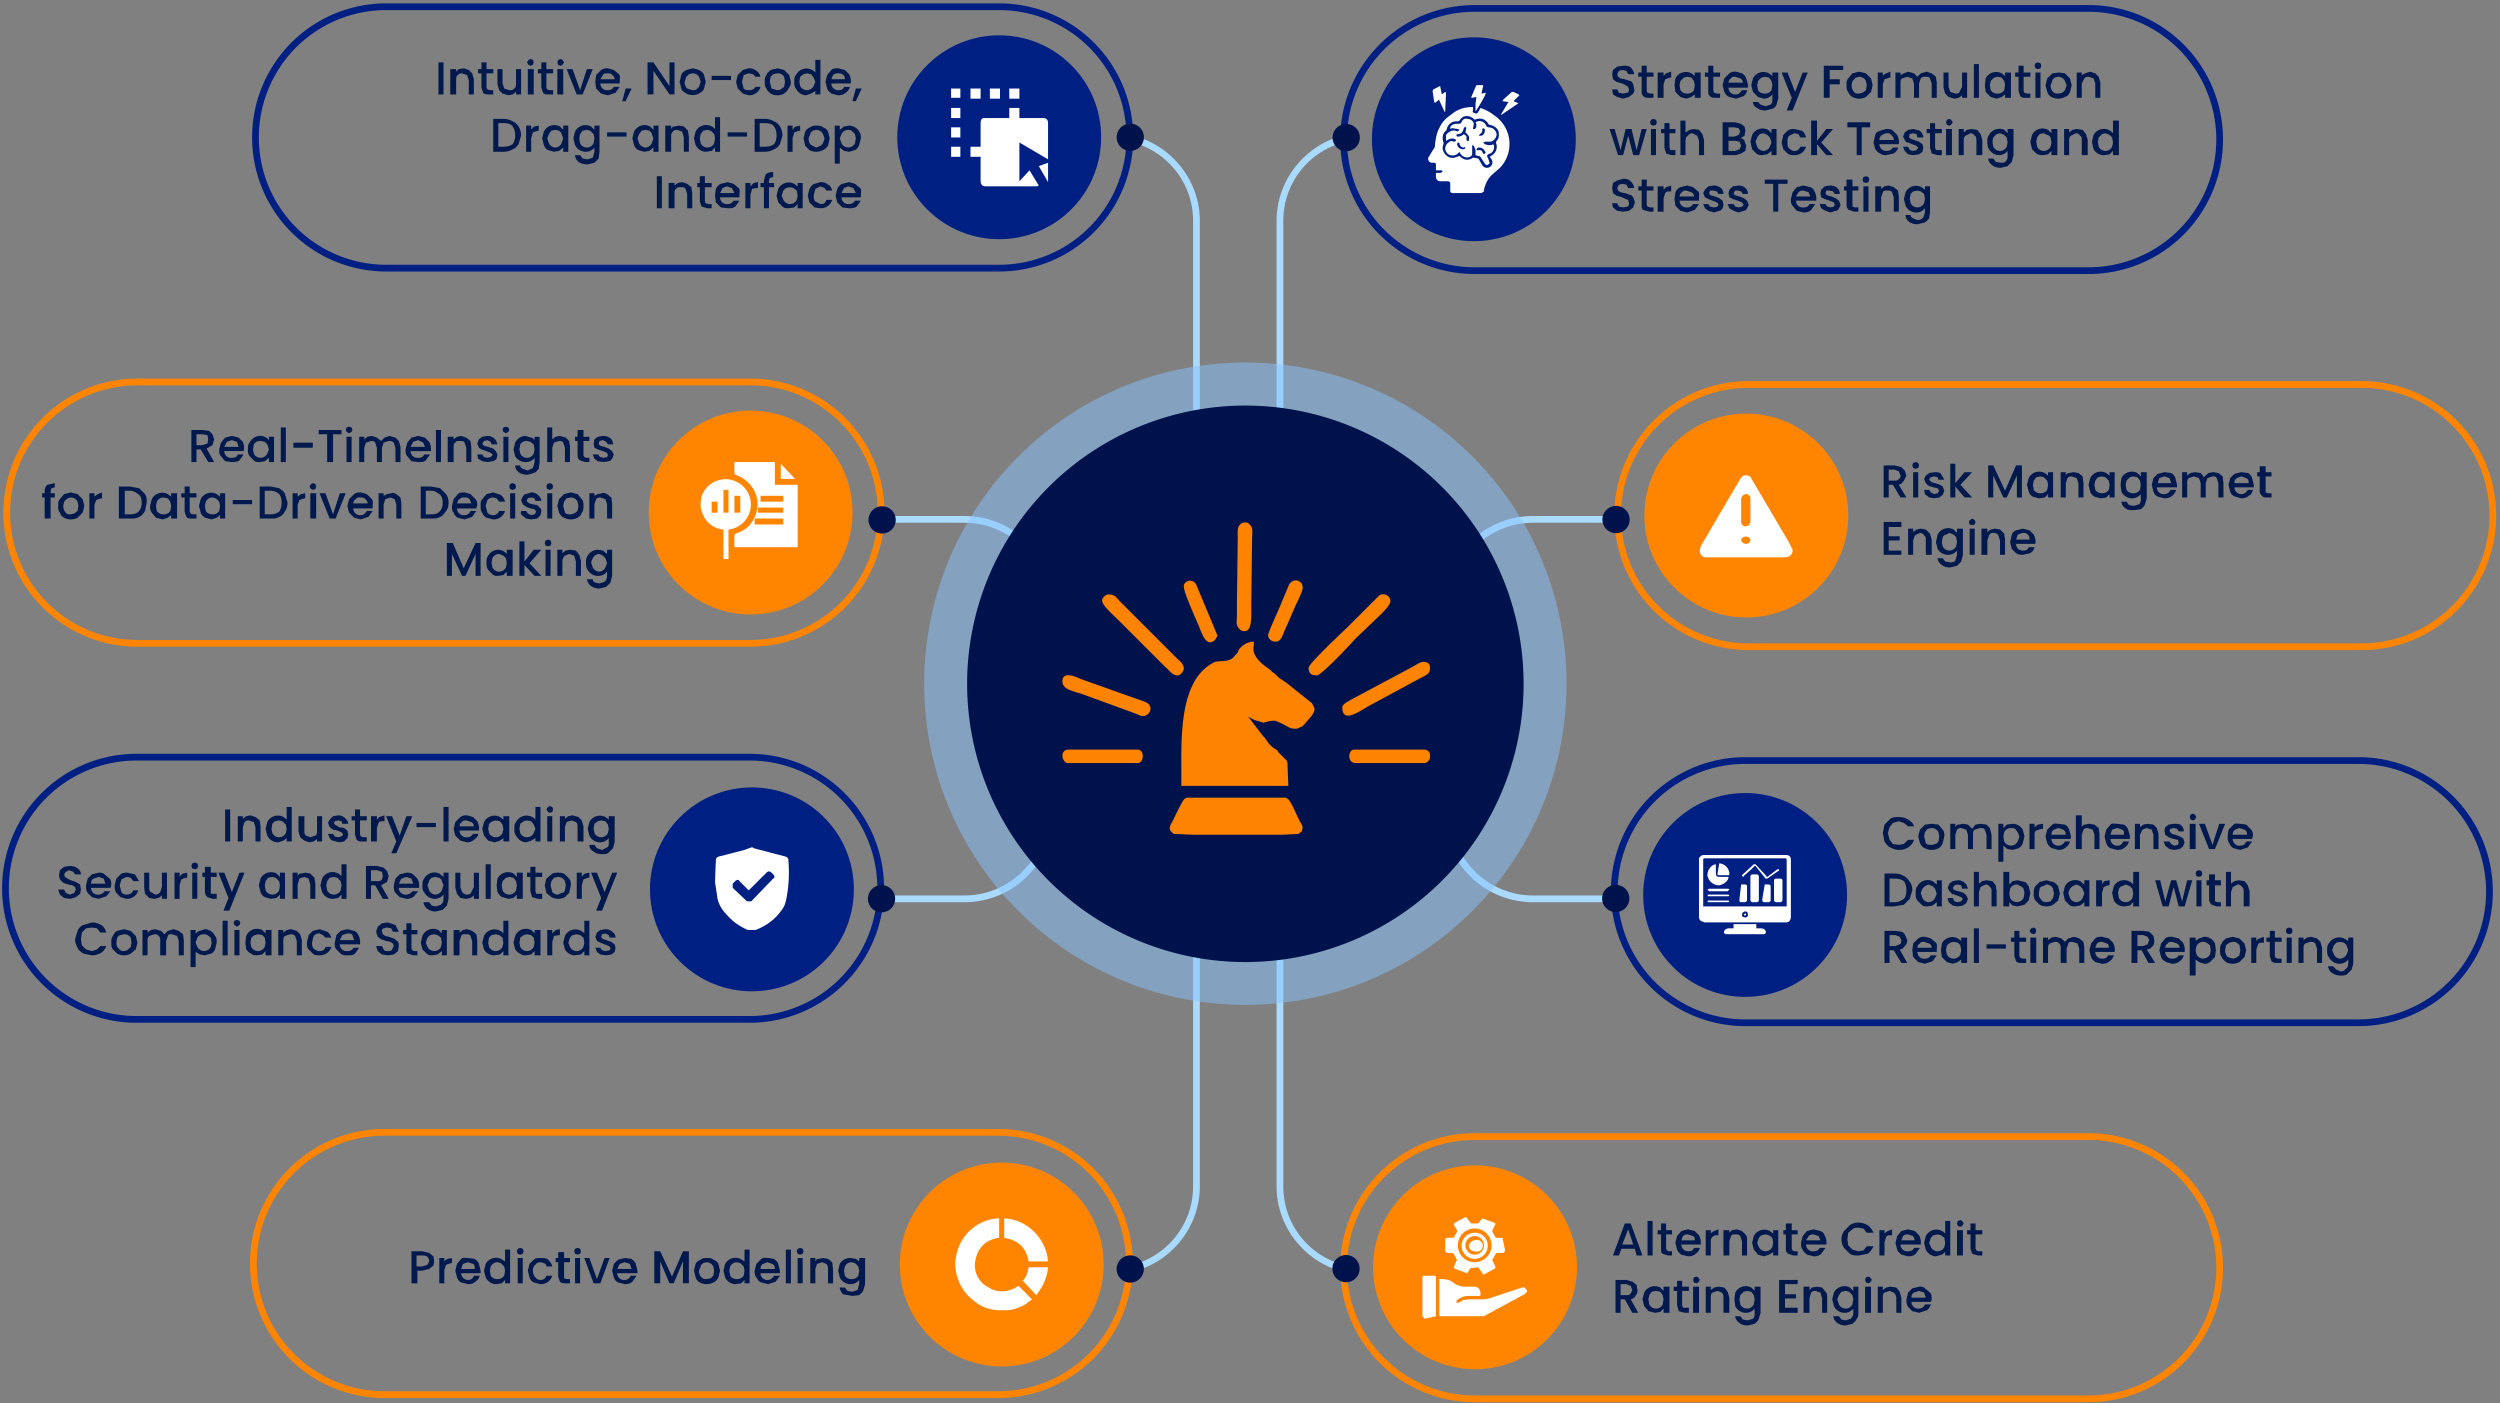 <svg xmlns="http://www.w3.org/2000/svg" xml:space="preserve" style="enable-background:new 0 0 2965.02 1664.17" viewBox="0 0 2965 1664.2"><rect x="0" y="0" width="2965" height="1664.2" fill="#808080" stroke="none"/><style>.st0{fill:#001f83}.st1{fill:none;stroke:#001f83;stroke-width:8;stroke-linecap:round;stroke-linejoin:round}.st2{fill:#01194c}.st3{fill:#fff}.st4{fill:#ff8500}.st5{fill:none;stroke:#ff8500;stroke-width:8;stroke-linecap:round;stroke-linejoin:round}.st6{fill:#a9daff}.st7{fill:#00124c}</style><switch><g><g id="Center_emblem"><circle cx="892" cy="1054.7" r="120.9" class="st0" transform="rotate(-45 892 1055)"/><path d="M889 898H162a155 155 0 0 0 0 311h727a155 155 0 0 0 0-311z" class="st1"/><path d="M273 960v38h-6v-38h6zm30 9 5 4 1 7v18h-6v-17l-2-6-6-2c-3 0-4 1-5 2l-2 6v17h-6v-30h6v3l4-3 5-1 6 2zm14 6a14 14 0 0 1 23-3v-15h6v41h-6v-4l-4 3-6 2a14 14 0 0 1-13-8l-2-8 2-8zm22 3-4-4-4-1-5 1-3 3-1 6 1 5a9 9 0 0 0 8 5 9 9 0 0 0 8-5l1-5-1-5zm43-10v30h-6v-3l-4 3-5 1-6-2-5-4-2-7v-18h7v17c0 2 0 5 2 6l5 2 6-2c2-1 2-4 2-6v-17h6zm13 29c-2 0-3-2-4-3l-2-5h6l2 3 4 1 4-1 2-2-2-3-5-2-5-1-4-3-2-5 2-4 4-4 6-1c3 0 6 1 8 3s4 4 4 7h-7l-1-3-4-1-4 1-1 2 1 2 2 1 3 2 6 1 4 3 1 5-1 4-4 4-6 1-7-2zm32-24v17l1 2 3 1h4v5h-5c-3 0-5 0-7-2l-2-6v-17h-4v-5h4v-8h6v8h8v5h-8zm23-4 6-2v7h-2c-2 0-4 0-5 2l-2 6v16h-7v-30h7v4l3-3zm39-1-19 44h-6l6-14-12-30h7l9 23 8-23h7zm28 8v5h-23v-5h23zm15-19v41h-6v-41h6zm36 28h-23a8 8 0 0 0 9 8c3 0 5-1 7-4h6c0 3-2 5-5 7-2 2-5 3-8 3l-8-2-6-6-2-8 2-8 6-6c3-2 5-2 8-2l7 2 5 5a18 18 0 0 1 2 11zm-6-5c0-2-1-4-3-5l-6-2c-2 0-4 0-5 2-2 1-3 3-3 5h17zm12-5a14 14 0 0 1 19-6l4 3v-4h7v30h-7v-4l-4 3-6 2-8-2-5-6-2-8 2-8zm22 3-3-4-5-1-4 1-4 3-1 6 1 5a9 9 0 0 0 8 5 9 9 0 0 0 8-5l1-5-1-5zm16-3a14 14 0 0 1 23-3v-15h6v41h-6v-4l-5 3-6 2a14 14 0 0 1-12-8c-2-2-2-5-2-8s0-6 2-8zm21 3-3-4-5-1-4 1-4 3-1 6 1 5a9 9 0 0 0 8 5 9 9 0 0 0 8-5l2-5-2-5zm17-15-2-3 2-3 2-1 3 1 1 3-1 3-3 1-2-1zm5 5v30h-6v-30h6zm31 1 4 4 2 7v18h-7v-17c0-2 0-5-2-6l-5-2-6 2-2 6v17h-6v-30h6v3l4-3 5-1 7 2zm32 0 4 3v-4h7v31l-2 7-5 5c-2 2-5 2-8 2-4 0-8-1-10-3-3-2-5-4-5-8h6l3 4 6 2 6-3c2-1 2-3 2-6v-5a13 13 0 0 1-10 5 14 14 0 0 1-13-8l-2-8 2-8a14 14 0 0 1 19-6zm3 9-3-4-5-1-4 1-4 3-1 6 1 5a9 9 0 0 0 8 5 9 9 0 0 0 8-5l1-5-1-5zm-645 87-5-4-2-6h7l2 4 5 2 5-2 2-4-1-3-3-2-5-1-6-2-4-4-1-5 1-6 5-4 7-1c3 0 7 1 9 3 2 1 4 4 4 7h-7l-2-3-5-2-4 2-2 3 1 3 3 2 4 2 6 2 5 3 1 6-1 5-5 4-7 2-7-1zm55-12h-23a8 8 0 0 0 9 8c3 0 6-2 7-4h7l-5 6-9 3-8-2-5-5c-2-3-2-6-2-9l2-8 5-5 8-2c3 0 5 0 7 2l6 5c2 2 2 5 2 8l-1 3zm-6-5-2-6-6-2-6 2c-2 1-3 3-3 6h17zm13-6 5-5c2-2 5-2 8-2l9 2 5 8h-7l-3-4-5-1-6 3-2 7 2 8c1 2 4 3 6 3 4 0 7-2 8-5h6a14 14 0 0 1-14 10l-7-2-5-5c-2-3-2-6-2-9l2-8zm60-7v31h-6v-4l-4 3-5 1-6-1-5-5-1-7v-18h6v17c0 3 0 5 2 6l5 3c2 0 5-1 6-3l2-6v-17h6zm19 1 5-1v6h-2l-5 2-2 7v16h-6v-31h6v5a10 10 0 0 1 4-4zm11-6-1-3 1-3 3-1 3 1 1 3-1 3-3 1-3-1zm6 5v31h-6v-31h6zm16 5v20h7v6h-5l-6-2c-2-2-3-4-3-7v-17h-3v-5h3v-7h7v7h7v5h-7zm40-5-18 45h-7l6-15-12-30h7l9 23 9-23h6zm19 7a14 14 0 0 1 19-6l4 4v-5h6v31h-6v-5l-4 4-7 1-7-2c-2-1-4-3-5-6l-2-8 2-8zm22 3-4-4-4-1-5 1-3 4-1 5 1 6a9 9 0 0 0 8 5 9 9 0 0 0 8-5l1-6-1-5zm37-9 5 5 1 7v18h-6v-17l-2-7-5-2-6 2-2 7v17h-6v-31h6v4c1-2 2-3 4-3l5-1 6 1zm14 6a14 14 0 0 1 23-3v-14h6v41h-6v-5l-4 4-6 1a14 14 0 0 1-13-8l-2-8 2-8zm22 3-4-4-4-1-5 1-3 4-1 5 1 6a9 9 0 0 0 8 5 9 9 0 0 0 8-5l1-6-1-5zm50 21-9-16h-5v16h-6v-39h13l8 2 4 4 2 6-2 7-7 4 9 16h-7zm-14-21h7c3 0 4 0 6-2l1-4-1-5-6-2h-7v13zm57 8h-24a8 8 0 0 0 9 8c3 0 6-2 7-4h7l-5 6c-2 2-5 3-9 3l-8-2-5-5c-2-3-2-6-2-9l2-8 5-5 8-2c3 0 5 0 8 2l5 5a18 18 0 0 1 2 11zm-7-5-2-6-6-2-6 2-3 6h17zm31-12 5 4v-5h6v31l-2 8-5 5-8 2c-4 0-7-1-10-3s-4-5-5-8h7l3 4 5 1 6-2c2-2 3-4 3-7v-5a13 13 0 0 1-11 5 14 14 0 0 1-12-8c-2-2-2-5-2-8s0-5 2-8a14 14 0 0 1 18-6zm3 9c0-2-2-3-3-4l-5-1-4 1c-1 1-3 2-3 4l-2 5 2 6a9 9 0 0 0 7 5 9 9 0 0 0 8-5l2-6-2-5zm44-10v31h-6v-4l-4 3-5 1-7-1-4-5-2-7v-18h6v17l2 6c1 1 3 3 6 3s4-1 5-3l3-6v-17h6zm14-10v41h-6v-41h6zm8 17a14 14 0 0 1 19-6l4 4v-5h7v31h-7v-5l-4 4-6 1-7-2c-3-1-4-3-6-6l-1-8 1-8zm22 3-3-4-5-1-4 1-4 4-1 5 1 6a9 9 0 0 0 8 5 9 9 0 0 0 8-5l1-6-1-5zm23-5v17l1 3h7v6h-5l-7-2-2-7v-17h-4v-5h4v-7h6v7h8v5h-8zm19 24-6-5-2-9 2-8 6-5c2-2 5-2 8-2s5 0 8 2l5 5c2 3 2 5 2 8l-2 9-5 5a17 17 0 0 1-16 0zm12-5c2 0 3-1 4-3l1-6-1-5a9 9 0 0 0-8-5l-5 1-3 4-1 5 2 8c2 2 4 3 7 3l4-2zm28-23 5-1v6h-2l-5 2-2 7v16h-6v-31h6v5a10 10 0 0 1 4-4zm38-1-18 45h-7l6-15-12-30h7l9 23 9-23h6zm-640 69c1-3 4-6 7-7l10-3c4 0 7 1 11 3 3 2 5 5 6 9h-7l-4-5-6-1-7 1-5 5-1 8 1 7 5 5 7 2 6-2 4-4h7c-1 3-3 6-6 8-4 2-7 3-11 3l-10-2c-3-2-6-4-7-7-2-3-3-7-3-10l3-10zm47 27-5-5c-2-2-2-5-2-8s0-6 2-8c1-3 3-5 5-6l8-2 8 2 6 6 2 8-2 8-6 5a17 17 0 0 1-16 0zm12-4 4-4 1-5-1-6a9 9 0 0 0-8-4l-4 1c-2 0-3 2-4 3l-1 6c0 3 1 6 3 7 1 2 3 3 6 3l4-1zm61-23 5 4 1 7v18h-6v-17l-2-6-6-2c-3 0-4 0-5 2l-2 6v17h-7v-17c0-3 0-5-2-6-1-2-3-2-5-2l-6 2c-2 2-2 3-2 6v17h-6v-30h6v3l4-3 5-1 7 2 4 4 4-4 7-2 6 2zm25 0 6-2a14 14 0 0 1 12 8c2 2 2 5 2 8l-2 8c-1 2-2 4-5 5l-7 2-6-1-5-3v18h-6v-44h6v4c2-1 3-3 5-3zm13 8-4-3a9 9 0 0 0-4-1 9 9 0 0 0-8 4l-2 6 2 5a9 9 0 0 0 16 0l1-5-1-6zm20-20v41h-6v-41h6zm8 5-1-2 1-3 3-1 3 1 1 3-1 2-3 2-3-2zm6 6v30h-6v-30h6zm8 7a14 14 0 0 1 19-7l4 4v-4h7v30h-7v-5l-4 4-6 1c-3 0-5 0-7-2-3-1-4-3-6-5l-1-8 1-8zm22 2-3-3-5-1-4 1-4 3-1 6 1 5a9 9 0 0 0 8 5 9 9 0 0 0 8-5l1-5-1-6zm38-8 4 4 2 7v18h-6v-17l-2-6c-2-2-4-2-6-2l-6 2c-2 2-2 3-2 6v17h-6v-30h6v3l4-3 5-1 7 2zm14 5 5-5 8-2 9 3c2 1 4 4 5 7h-7l-3-3-4-2c-3 0-5 1-7 3l-2 8c0 4 1 6 2 7s4 3 7 3 6-1 7-5h7a14 14 0 0 1-14 10c-3 0-6 0-8-2l-5-5c-2-2-2-5-2-8l2-9zm61 11h-24a8 8 0 0 0 9 8c3 0 6-1 7-4h7l-5 7c-2 2-5 2-9 2-3 0-6 0-8-2l-5-5c-2-2-2-5-2-8l2-9 5-5 8-2 8 2c3 1 4 3 5 5a18 18 0 0 1 2 11zm-7-5-2-6c-1-2-4-2-6-2l-6 2-3 6h17zm33 17-5-4-2-6h7l2 4c1 2 3 2 5 2s4 0 5-2l2-4-1-3-3-2-5-1-6-2-4-3-2-6 2-6 5-4 7-1 9 3 4 8h-7l-2-4-5-1-4 1c-2 1-2 2-2 4l1 3 3 2 4 1 6 2 4 3c2 2 2 4 2 6l-1 6-5 4-7 1-7-1zm35-24v17l1 2 2 1h4v5h-5l-6-2c-2-1-2-3-2-6v-17h-4v-5h4v-8h6v8h7v5h-7zm13 2a14 14 0 0 1 19-7l4 4v-4h6v30h-6v-5l-5 4-6 1c-2 0-5 0-7-2l-5-5-2-8 2-8zm22 2-4-3-4-1-5 1-3 3-2 6 2 5a9 9 0 0 0 8 5 9 9 0 0 0 8-5l1-5-1-6zm37-8 5 4 1 7v18h-6v-17l-2-6c-1-2-3-2-6-2s-4 0-5 2l-2 6v17h-7v-30h7v3l4-3 5-1 6 2zm14 6a14 14 0 0 1 23-3v-15h6v41h-6v-5l-4 4-7 1a14 14 0 0 1-12-7l-2-8 2-8zm22 2-4-3-4-1-5 1-3 3-1 6 1 5a9 9 0 0 0 8 5 9 9 0 0 0 8-5l1-5-1-6zm15-2a14 14 0 0 1 19-7l4 4v-4h7v30h-7v-5l-4 4-6 1c-3 0-5 0-7-2-3-1-4-3-6-5l-2-8 2-8zm22 2-3-3-5-1-4 1-4 3-1 6 1 5a9 9 0 0 0 8 5 9 9 0 0 0 8-5l1-5-1-6zm26-9 5-1v7h-1l-6 1-2 7v16h-6v-30h6v4l4-4zm11 7a14 14 0 0 1 23-3v-15h6v41h-6v-5l-4 4-7 1a14 14 0 0 1-12-7l-2-8 2-8zm22 2-4-3-4-1-5 1-3 3-2 6 2 5a9 9 0 0 0 8 5 9 9 0 0 0 8-5l1-5-1-6zm20 20-4-3-2-5h6l2 3 4 1 5-1 1-2c0-2-1-2-2-3l-5-2-5-2-4-2-2-5 2-5 4-3 6-1c3 0 6 1 8 3 2 1 4 4 4 7h-7l-1-3-4-2-4 1-1 3 1 2 2 1 3 1 6 2 4 3 1 4-1 5-4 3-6 1-7-1z" class="st2"/><path d="M891 1005h2l1 1 38 10c2 1 3 2 3 4a166 166 0 0 1-2 44c-1 5-2 10-5 14-8 12-19 20-32 25h-9c-9-4-17-9-24-17-6-6-10-12-12-20l-3-20 1-26c0-2 1-3 3-4l31-8 8-3zm-3 51-1-1-10-10c-1-2-3-2-5 0l-3 3v5l17 16h5l26-27c2-1 2-3 0-5l-2-2c-2-2-4-2-6 0l-20 20-1 1z" class="st3"/><circle cx="2069.5" cy="1061.1" r="120.9" class="st0" transform="rotate(-45 2070 1061)"/><path d="M2797 902h-727a155 155 0 0 0 0 311h727a155 155 0 0 0 0-311z" class="st1"/><path d="m2235 978 7-7c3-2 7-2 10-2 4 0 8 1 11 3s6 4 7 8h-7l-5-4-6-2-7 2-4 5-2 7 2 8 4 5 7 1 6-1 5-5h7c-1 4-4 7-7 9s-7 3-11 3c-3 0-7-1-10-3-3-1-5-4-7-7l-2-10 2-10zm48 28c-3-1-4-3-6-6l-2-8 2-8 6-6 8-1 8 1 5 6c2 2 2 5 2 8l-2 8c-1 3-3 5-5 6a17 17 0 0 1-16 0zm12-5c2 0 3-2 4-3l1-6-1-5a9 9 0 0 0-8-5l-5 1-3 4-1 5 2 8c2 2 4 2 7 2a9 9 0 0 0 4-1zm61-23 4 4 2 8v17h-6v-17l-2-6c-1-2-4-2-6-2l-6 2c-2 1-2 4-2 6v17h-6v-17l-2-6-6-2c-3 0-4 1-5 2l-2 6v17h-6v-30h6v4c1-2 2-3 4-3l5-1 6 1 5 5 4-5 6-1 7 1zm24 0 7-1a14 14 0 0 1 12 7l2 8-2 8c-1 3-3 5-5 6l-7 2-6-1-5-4v19h-6v-45h6v5l4-4zm13 9-3-4a9 9 0 0 0-5-1 9 9 0 0 0-8 5l-1 5 1 6a9 9 0 0 0 16 0l2-6-2-5zm24-9 6-1v6h-2l-6 2c-2 1-2 3-2 6v16h-6v-30h6v4l4-3zm39 17h-23a8 8 0 0 0 8 8c4 0 6-2 8-5h6c-1 3-2 5-5 7-2 2-5 3-9 3l-7-2c-3-1-4-3-6-6l-2-8 2-8 6-6c3-2 4-1 7-1l8 1c2 1 4 3 5 6l2 7v4zm-6-5c0-3-1-5-3-6l-6-2-5 2c-2 1-3 3-3 6h17zm34-12 5 4 1 7v18h-6v-17l-2-6-6-2c-3 0-4 1-5 2l-2 6v17h-7v-40h7v14c1-2 2-3 4-3l5-1 6 1zm42 17h-23a8 8 0 0 0 8 8c4 0 6-2 7-5h7c-1 3-2 5-5 7-2 2-5 3-9 3l-8-2c-2-1-4-3-5-6l-2-8 2-8 5-6c2-2 5-1 8-1l8 1c2 1 4 3 5 6l2 7v4zm-7-6c0-2 0-4-2-5l-6-2-6 2-2 6h16zm35-11 4 4 2 7v18h-6v-17l-2-6-6-2-5 2-3 6v17h-6v-30h6v4l4-3 5-1 7 1zm19 29-5-4-2-5h7l2 3 4 2 4-1 1-3-1-3-5-1-6-2-4-3-1-5 1-4 4-3 6-1c4 0 7 0 9 2s3 4 3 7h-6l-2-3-4-1-4 1-1 2 1 2 2 2 4 1 5 2 4 2 2 5-2 5-4 3-6 1-6-1zm25-35-1-3 1-3 3-1 2 1 2 3-2 3-2 1-3-1zm6 5v30h-7v-30h7zm20 25 8-25h7l-12 30h-7l-12-30h7l9 25zm47-7h-23a8 8 0 0 0 9 8c3 0 6-2 7-5h7l-5 7-9 3-8-2c-2-1-4-3-5-6-2-2-2-5-2-8l1-8 6-6c2-2 5-1 8-1l7 1 6 6c2 3 2 5 2 7l-1 4zm-6-6c0-2-1-4-3-5l-6-2-5 2c-2 1-3 3-3 6h17zm-407 50c3 1 5 4 7 7 2 2 3 6 3 10l-3 10-7 7-11 2h-12v-39h12c4 0 8 1 11 3zm0 27c2-2 3-6 3-10 0-5-1-8-3-11-3-2-6-3-11-3h-6v28h6c5 0 8-2 11-4zm16-15a14 14 0 0 1 18-6l5 4v-5h6v31h-6v-5l-5 4-6 1c-3 0-5 0-7-2l-5-5c-2-3-2-5-2-9 0-3 0-5 2-8zm21 3-3-3-5-2-4 2-3 3-2 5 2 6a9 9 0 0 0 7 5 9 9 0 0 0 8-5l2-5-2-6zm21 20-5-4-1-5h6l2 4 4 1 4-1 2-3-2-2-5-2-6-2-3-3-2-4 2-5 4-3 6-1c3 0 6 1 8 3 2 1 3 4 4 7h-7l-1-4-4-1-4 1-2 3 1 2 2 1 4 1 6 2 3 3 2 4-2 5-4 3-6 1-6-1zm47-29 4 5 1 7v18h-6v-17c0-3 0-5-2-6-1-2-3-3-5-3l-6 3-2 6v17h-6v-41h6v14l4-3 5-1 7 1zm24 0 6-1 8 2c3 1 3 3 5 5l2 8-2 9-5 5-8 2-6-1-4-4v5h-7v-41h7v15l4-4zm13 9c-1-1-2-3-4-3a9 9 0 0 0-4-2 9 9 0 0 0-8 5l-1 6 1 5a9 9 0 0 0 16 0l1-6-1-5zm19 19-5-5c-2-3-2-5-2-8 0-4 0-6 2-9l5-5 8-2 8 2c3 1 4 3 6 5l2 9-2 8-6 5a17 17 0 0 1-16 0zm13-4 3-4 1-5-1-6a9 9 0 0 0-8-5l-4 2c-2 0-3 1-4 3l-1 6c0 3 1 5 3 7 1 2 3 3 6 3l5-1zm17-18a14 14 0 0 1 18-6l5 4v-5h6v31h-6v-5l-5 4-6 1c-2 0-5 0-7-2l-5-5-2-9 2-8zm21 3-3-3-4-2-5 2-3 3-2 5 2 6a9 9 0 0 0 8 5 9 9 0 0 0 7-5l2-5-2-6zm26-9 6-1v6h-2l-5 2-2 7v16h-7v-31h7v5a10 10 0 0 1 3-4zm11 6a14 14 0 0 1 23-2v-15h7v41h-7v-5l-4 4-6 1a14 14 0 0 1-13-7l-2-9 2-8zm22 3-3-3-5-2-4 2c-2 0-3 2-4 3l-1 5 1 6a9 9 0 0 0 8 5 9 9 0 0 0 8-5l1-5-1-6zm71-10-9 31h-7l-6-23-6 23h-7l-9-31h6l6 25 7-25h6l7 25 6-25h6zm5-5-1-3 1-3 3-1 3 1 1 3-1 3-3 1-3-1zm6 5v31h-6v-31h6zm16 6v19l3 1h4v5h-5l-6-2c-2-2-3-4-3-7v-16h-3v-6h3v-7h7v7h7v6h-7zm35-5 4 5 2 7v18h-7v-17c0-3 0-5-2-6-1-2-3-3-5-3l-6 3-2 6v17h-6v-41h6v14l4-3 5-1 7 1zm-407 97-9-15h-5v15h-6v-38h13l7 1c3 1 4 3 5 5l2 5c0 3-1 5-3 7-1 2-3 4-6 4l9 16h-7zm-14-20h7l5-2c2-1 2-3 2-5l-2-4-5-2h-7v13zm56 7h-23a8 8 0 0 0 9 8c3 0 5-1 7-4h7l-5 7-9 3-8-2-6-6-1-8 1-8 6-6c3-2 5-2 8-2l7 2 6 5c2 2 1 5 1 8v3zm-6-5c0-2-1-4-3-5l-6-2c-2 0-4 0-5 2-2 1-3 3-3 5h17zm12-5a14 14 0 0 1 19-6l4 3v-4h7v30h-7v-4l-4 3-6 2-7-2-6-6-1-8 1-8zm22 2-3-3-5-1-4 1-4 3-1 6 1 5a9 9 0 0 0 8 5 9 9 0 0 0 8-5l1-5-1-6zm22-20v41h-6v-41h6zm32 19v5h-23v-5h23zm16-3v17l1 2 3 1h4v5h-5c-3 0-5 0-7-2l-2-6v-17h-4v-5h4v-8h6v8h8v5h-8zm14-10-2-3 2-3 3-1 2 1 1 3-1 3-2 1-3-1zm6 5v30h-7v-30h7zm51 1 5 4 1 7v18h-6v-17l-2-6-6-2c-3 0-4 0-5 2l-2 6v17h-7v-17c0-3 0-5-2-6-1-2-3-2-5-2l-6 2c-2 2-2 3-2 6v17h-6v-30h6v3l4-3 5-1 7 2 4 4 4-4 7-2 6 2zm42 16h-23a8 8 0 0 0 8 8c4 0 6-1 7-4h7c-1 3-2 5-5 7-2 2-5 3-9 3l-8-2c-2-2-4-3-5-6l-2-8 2-8 5-6c2-2 5-2 8-2l8 2 5 5a18 18 0 0 1 2 11zm-7-5c0-2 0-4-2-5l-6-2c-2 0-4 0-6 2l-2 5h16zm47 18-8-15h-5v15h-7v-38h14l7 1 5 5 1 5c0 3 0 5-2 7-1 2-4 4-7 4l10 16h-8zm-13-20h7l5-2 2-5-2-4-5-2h-7v13zm56 7h-23a8 8 0 0 0 8 8c4 0 6-1 8-4h6c-1 3-2 5-5 7-2 2-5 3-9 3l-7-2c-3-2-5-3-6-6l-2-8 2-8 5-6c2-2 5-2 8-2l8 2 5 5a18 18 0 0 1 2 11zm-6-5c0-2-1-4-3-5l-6-2c-2 0-4 0-5 2-2 1-3 3-3 5h17zm23-11 6-2a14 14 0 0 1 13 8l1 8-1 8-6 6c-3 2-4 2-7 2l-6-2-4-3v19h-7v-45h7v4l4-3zm13 8-4-3a9 9 0 0 0-4-1 9 9 0 0 0-8 5l-1 5 1 5a9 9 0 0 0 16 0l1-5-1-6zm19 20c-2-2-4-3-5-6-2-2-2-5-2-8s0-6 2-8c1-3 3-4 5-6l8-2 8 2 6 6 2 8-2 8-6 6a17 17 0 0 1-16 0zm12-5 4-3 1-6-1-6a9 9 0 0 0-8-4l-4 1-4 3-1 6c0 3 1 6 3 8l6 2 4-1zm28-23 5-2v7h-1c-3 0-5 0-6 2l-2 6v16h-6v-30h6v4c1-1 2-3 4-3zm18 4v17l1 2 3 1h4v5h-5c-3 0-5 0-7-2l-2-6v-17h-4v-5h4v-8h6v8h8v5h-8zm14-10-1-3 1-3 3-1 3 1 1 3-1 3-3 1-3-1zm6 5v30h-6v-30h6zm30 1 4 4 2 7v18h-6v-17l-2-6c-2-2-4-2-6-2l-6 2c-2 2-2 3-2 6v17h-6v-30h6v3l4-3 5-1 7 2zm32 0 5 3v-4h6v31l-2 7-5 5c-2 2-5 2-8 2-4 0-7-1-10-3s-4-4-5-8h6l4 4 5 2c3 0 5-1 6-3 2-1 3-3 3-6v-5a13 13 0 0 1-11 5 14 14 0 0 1-12-8c-2-2-2-5-2-8s0-6 2-8a14 14 0 0 1 18-6zm3 8-3-3-5-1-4 1-3 3-2 6 2 5a9 9 0 0 0 7 5 9 9 0 0 0 8-5l2-5-2-6z" class="st2"/><path d="M2015 1089v-71c1-2 3-4 6-4h97c4 0 6 2 6 6v67c0 4-2 7-6 7h-97l-1-1c-3 0-4-2-5-4zm5-14h99v-55c0-1 0-2-2-2h-95c-2 0-2 1-2 2v55zm50 13c2 0 3-1 3-3 0-3-1-4-3-4a4 4 0 0 0-4 4c0 2 1 3 4 3zm-14 13v-5h27v5h5c3 0 5 1 6 3s0 4-3 4h-43c-3 0-4-2-3-4s3-3 6-3h5z" class="st3"/><path d="M2076 1053v-13c0-2 1-3 3-3h4c2 0 3 1 3 3v27c0 2-1 3-3 3h-4c-2 0-3-1-3-3v-14zm-41-28v10c0 4 1 5 5 5h10c0 5-6 9-11 10-7 0-13-5-14-12 0-6 4-12 10-13zm79 31v11c0 2-1 3-3 3h-4c-2 0-3-1-3-3v-23c0-1 1-2 3-2h4c2 0 3 1 3 2v12zm-14 3v8c0 2-1 3-3 3h-4c-2 0-3-1-3-3a1111 1111 0 0 1 3-18h4c2 0 3 1 3 2v8zm-28 0v8c0 2-1 3-3 3h-4c-2 0-2-1-2-3a2198 2198 0 0 1 2-18h4c2 0 3 0 3 3v7z" class="st3"/><path d="M2044 1038h-5c-2 0-2 0-2-2a1915 1915 0 0 1 2-12c6 0 12 6 12 12 0 2 0 2-2 2h-5zm37-11-4 4-9 8v1l-2-1v-1l1-1 13-12h2l13 14v1h1l12-9h2v2h-1l-13 9h-2l-12-15h-1zm-43 36h-12l-1-1 1-1h24l1 1-1 1h-12zm0-9h12l1 1-1 1-1 1h-22l-1-1-1-1 2-1h11zm0 16h-12l-1-1 1-1h24l1 1-1 1h-12zm33 15-2 1-1-1 2-2 1 2z" class="st3"/><circle cx="1185.2" cy="162.9" r="120.9" class="st0" transform="rotate(-45 1185 163)"/><path d="M458 8h727a155 155 0 0 1 0 310H458a155 155 0 0 1 0-310z" class="st1"/><path d="M526 74v38h-6V74h6zm30 9 4 4 2 7v18h-6V95l-2-6-6-2c-3 0-4 1-5 2-2 1-2 4-2 6v17h-7V82h7v3l3-3 6-1 6 2zm21 4v17l1 2 3 1h4v5h-5c-3 0-5 0-7-2l-2-6V87h-4v-5h4v-8h6v8h8v5h-8zm41-5v30h-6v-3l-4 3-5 1-7-2-4-4-2-7V82h6v17l2 6 6 2c2 0 4 0 6-2s2-3 2-6V82h6zm9-5-2-3 2-3 2-1 3 1 1 3-1 3-3 1-2-1zm6 5v30h-7V82h7zm15 5v17l1 2 3 1h4v5h-5c-3 0-5 0-7-2l-2-6V87h-4v-5h4v-8h6v8h8v5h-8zm14-10-1-3 1-3 3-1 2 1 2 3-2 3-2 1-3-1zm6 5v30h-7V82h7zm20 25 8-25h7l-12 30h-7l-12-30h7l9 25zm47-8h-23a8 8 0 0 0 9 8c3 0 5-1 7-4h7l-5 7-9 3-8-2-6-6-1-8 1-8 6-6c3-2 5-2 8-2l7 2 6 5c2 2 1 5 1 8v3zm-6-5c0-2-1-4-3-5-1-2-3-2-6-2-2 0-4 0-5 2l-3 5h17zm20 11-7 15h-4l4-15h7zm51 7h-6l-19-28v28h-7V74h7l19 28V74h6v38zm14-1c-3-2-5-3-6-6l-2-8 2-8c1-3 3-4 6-6l8-2 7 2c3 2 5 3 6 6l2 8-2 8c-1 3-3 4-6 6a17 17 0 0 1-15 0zm12-5 3-3 2-6-2-6a9 9 0 0 0-8-4l-4 1-3 3-2 6c0 3 1 6 3 8l6 2a9 9 0 0 0 5-1zm41-16v5h-23v-5h23zm8-1 6-6 7-2c4 0 7 1 9 3 3 2 4 4 5 7h-6l-3-3-5-1-6 2-2 8 2 8c2 2 4 2 6 2 4 0 6-1 8-4h6a14 14 0 0 1-14 10l-7-2-6-6-2-8 2-8zm39 22c-2-2-4-3-5-6-2-2-2-5-2-8s0-6 2-8c1-3 3-4 5-6l8-2 8 2 6 6 2 8c0 3-1 6-3 8-1 3-3 4-5 6a17 17 0 0 1-16 0zm12-5 4-3 1-6-1-6a9 9 0 0 0-8-4l-5 1-3 3-1 6 2 8 7 2a9 9 0 0 0 4-1zm18-17a14 14 0 0 1 23-3V71h6v41h-6v-4l-5 3-6 2a14 14 0 0 1-12-8c-2-2-2-5-2-8s0-6 2-8zm21 3-3-4-5-1-4 1-4 3-1 6 1 5a9 9 0 0 0 8 5 9 9 0 0 0 8-5l2-5-2-5zm44 7h-23a8 8 0 0 0 8 8c4 0 6-1 7-4h7c-1 3-2 5-5 7-2 2-5 3-9 3l-8-2c-2-2-4-3-5-6l-2-8 2-8 5-6c2-2 5-2 8-2l8 2 5 5a18 18 0 0 1 2 11zm-7-5c0-2 0-4-2-5-2-2-4-2-6-2s-4 0-6 2l-2 5h16zm20 11-7 15h-4l4-15h7zm-414 39c3 1 5 3 7 6s3 7 3 11l-3 10c-2 3-4 5-7 6-3 2-7 3-11 3h-12v-39h12c4 0 8 1 11 3zm0 27c2-3 3-6 3-10 0-5-1-8-3-11s-6-4-11-4h-6v28h6c5 0 8-1 11-3zm26-21 5-1v6h-1l-6 2-2 7v16h-6v-31h6v5a10 10 0 0 1 4-4zm11 6a14 14 0 0 1 19-6l4 4v-5h6v31h-6v-5l-5 4-6 1-7-2c-2-1-4-3-5-6l-2-8 2-8zm21 3c0-2-2-3-3-4l-4-1-5 1-3 4-2 5 2 6a9 9 0 0 0 8 5 9 9 0 0 0 7-5l2-6-2-5zm35-9 4 4v-5h6v31l-1 8-5 5-8 2c-4 0-8-1-11-3-2-2-4-5-4-8h6l3 4 6 1 6-2 2-7v-5a13 13 0 0 1-10 5 14 14 0 0 1-13-8l-2-8 2-8a14 14 0 0 1 19-6zm3 9-4-4-4-1-5 1-3 4-1 5 1 6a9 9 0 0 0 8 5 9 9 0 0 0 8-5l1-6-1-5zm39-2v5h-23v-5h23zm9-1a14 14 0 0 1 19-6l4 4v-5h6v31h-6v-5l-5 4-6 1-7-2c-2-1-4-3-5-6l-2-8 2-8zm21 3c0-2-2-3-3-4l-4-1-5 1-3 4-2 5 2 6a9 9 0 0 0 8 5 9 9 0 0 0 7-5l2-6-2-5zm38-9 5 5 1 7v18h-6v-17l-2-7-6-2c-3 0-4 1-5 2-2 2-2 4-2 7v17h-7v-31h7v4c1-2 2-3 4-3l5-1 6 1zm14 6a14 14 0 0 1 23-3v-14h6v41h-6v-5l-4 4-7 1a14 14 0 0 1-12-8l-2-8 2-8zm22 3-4-4-4-1-5 1-3 4-1 5 1 6a9 9 0 0 0 8 5 9 9 0 0 0 8-5l1-6-1-5zm39-2v5h-23v-5h23zm32-13c3 1 5 3 7 6s3 7 3 11l-3 10c-2 3-4 5-7 6-3 2-7 3-11 3h-12v-39h12c4 0 8 1 11 3zm0 27c2-3 3-6 3-10 0-5-1-8-3-11s-6-4-11-4h-6v28h6c5 0 8-1 11-3zm26-21 5-1v6h-1l-6 2-2 7v16h-6v-31h6v5a10 10 0 0 1 4-4zm16 28-5-5-2-9 2-8c1-2 3-4 6-5 2-2 5-2 7-2 3 0 6 0 8 2 3 1 5 3 6 5l2 8-2 9c-2 2-3 4-6 5a17 17 0 0 1-16 0zm13-5 3-3 2-6-2-5a9 9 0 0 0-8-5l-4 1c-1 1-3 2-3 4l-2 5c0 4 1 6 3 8l6 3 5-2zm28-23 6-1a14 14 0 0 1 12 7c2 3 2 5 2 8l-2 8c-1 3-3 5-5 6l-7 2-6-1-5-4v19h-6v-45h6v5l5-4zm13 9-4-4a9 9 0 0 0-4-1 9 9 0 0 0-8 5l-2 5 2 6a9 9 0 0 0 16 0l1-6-1-5zm-229 50v38h-6v-38h6zm30 9 5 4 1 7v18h-6v-17l-2-6c-1-2-3-2-6-2s-4 0-5 2c-2 1-2 3-2 6v17h-7v-30h7v3l4-3 5-1 6 2zm21 4v17l1 2 3 1h4v5h-5l-7-2-2-6v-17h-3v-5h3v-8h6v8h8v5h-8zm41 12h-23a8 8 0 0 0 9 8c3 0 5-1 7-4h7l-5 7c-3 2-6 2-9 2l-8-1-6-6-1-8 1-8c1-2 3-5 6-6l8-2 7 2 6 5c2 2 1 5 1 8v3zm-6-5-3-6-6-2-5 2-3 6h17zm23-12 5-1v7h-2l-5 1-2 7v16h-6v-30h6v4l4-4zm24 5h-6v25h-6v-25h-4v-5h4v-3l2-7c2-2 5-3 9-3v6l-4 1-1 3v3h6v5zm5 2a14 14 0 0 1 19-6l4 3v-4h6v30h-6v-5l-4 4-7 1c-2 0-5 0-7-2l-5-5-2-8 2-8zm22 2-4-3-4-1-5 1-3 3-2 6 2 5a9 9 0 0 0 8 5 9 9 0 0 0 8-5l1-5-1-6zm15-2c2-3 3-5 6-6l7-2c4 0 7 1 9 3 3 1 4 4 5 7h-7l-2-3-5-2-6 3-2 8c0 4 1 6 2 7l6 3c4 0 6-1 7-5h7a14 14 0 0 1-14 10l-7-1-6-6-2-8 2-8zm61 10h-23a8 8 0 0 0 9 8c3 0 5-1 7-4h7l-5 7c-3 2-6 2-9 2l-8-1-6-6-2-8 2-8c1-2 3-5 6-6l8-2 7 2 6 5c2 2 1 5 1 8v3zm-6-5-3-6-6-2-5 2-3 6h17z" class="st2"/><path d="M1163 186h-12v-12h12v-28c0-3 1-6 4-6h30v-12h12v12h28c4 0 6 2 6 6v43l-34-20v46l12-13 11 18-2 1h-61c-4 0-6-2-6-7v-28zm0-69h-12v-12h12v12zm11-12h12v12h-12v-12zm-46 35v-12h11v12h-11zm11 11v12h-11v-12h11z" class="st3"/><path d="m1243 216-11-19 11-4v23zm-115-111h11v11h-11v-11zm69 12v-12h12v12h-12zm-69 57h11v12h-11v-12z" class="st3"/><circle cx="1749.3" cy="1503.3" r="120.9" class="st4" transform="rotate(-45 1749 1503)"/><path d="M2477 1348h-728a155 155 0 0 0 0 311h728a155 155 0 0 0 0-311z" class="st5"/><path d="M1939 1481h-16l-3 8h-7l14-38h7l14 38h-7l-2-8zm-2-5-6-18-7 18h13zm23-28v41h-6v-41h6zm16 16v17l1 2 2 1h4v5h-5l-6-2c-2-1-2-3-2-6v-17h-4v-5h4v-8h6v8h7v5h-7zm41 12h-23a8 8 0 0 0 8 8c4 0 6-1 7-4h7c-1 3-2 5-5 7-2 2-5 3-9 3l-8-2c-2-2-4-3-5-6l-2-8 2-8 5-6 8-2 8 2 5 5a18 18 0 0 1 2 11zm-7-5c0-2 0-4-2-5l-6-2c-2 0-4 0-6 2l-2 5h16zm23-11 5-2v7h-1c-3 0-4 0-6 2s-2 3-2 6v16h-6v-30h6v4a10 10 0 0 1 4-3zm33 0 4 4c2 2 2 4 2 7v18h-6v-17l-2-6c-2-2-3-2-6-2s-4 0-5 2l-2 6v17h-7v-30h7v3l3-3 6-1 6 2zm14 6a14 14 0 0 1 19-6l4 3v-4h6v30h-6v-4l-5 3-6 2-7-2-5-6-2-8 2-8zm22 2-4-3-4-1-5 1-3 3-2 6 2 5a9 9 0 0 0 8 5 9 9 0 0 0 8-5l1-5-1-6zm23-4v17l1 2 2 1h4v5h-5l-6-2c-2-1-3-3-3-6v-17h-3v-5h3v-8h7v8h7v5h-7zm41 12h-24a8 8 0 0 0 9 8c3 0 6-1 7-4h7l-5 7c-2 2-5 3-9 3l-8-2c-2-2-4-3-5-6-2-2-2-5-2-8l2-8 5-6 8-2 8 2c3 1 4 3 5 5a18 18 0 0 1 2 11zm-7-5-2-5-6-2c-2 0-4 0-6 2l-3 5h17zm28-11 7-7c3-2 6-3 10-3s7 1 11 3c3 2 5 5 7 9h-8l-4-5-6-1c-3 0-5 0-7 2l-5 4-1 8 1 7 5 5 7 2 6-1 4-5h8c-2 4-4 7-7 9l-11 2c-4 0-7 0-10-2l-7-7c-2-3-3-6-3-10s1-7 3-10zm52 0 5-2v7h-1c-3 0-5 0-6 2l-2 6v16h-6v-30h6v4a10 10 0 0 1 4-3zm39 16h-24a8 8 0 0 0 9 8c3 0 6-1 7-4h7l-5 7c-2 2-5 3-9 3l-8-2c-2-2-4-3-5-6l-2-8 2-8 5-6 8-2 8 2 5 5a18 18 0 0 1 2 11zm-7-5-2-5-6-2c-2 0-4 0-6 2l-2 5h16zm13-5a14 14 0 0 1 23-3v-15h6v41h-6v-4l-4 3-7 2a14 14 0 0 1-12-8l-2-8 2-8zm22 2-4-3-4-1-5 1-3 3-2 6 2 5a9 9 0 0 0 8 5 9 9 0 0 0 8-5l1-5-1-6zm16-14-1-3 1-3 3-1 2 1 2 3-2 3-2 1-3-1zm6 5v30h-7v-30h7zm15 5v17l1 2 3 1h4v5h-5l-7-2-2-6v-17h-4v-5h4v-8h6v8h8v5h-8zm-407 93-9-16h-5v16h-6v-39h13l7 2 5 4 1 6c0 2 0 4-2 6-1 3-3 4-6 5l9 16h-7zm-14-21h7c2 0 4 0 5-2l2-4-2-5-5-2h-7v13zm28-3a14 14 0 0 1 19-6l4 4v-5h7v31h-7v-5l-4 4-6 1-8-2-5-6-2-8 2-8zm22 3-3-4-5-1-5 1-3 4-1 5 1 6a9 9 0 0 0 8 5 9 9 0 0 0 8-5l1-6-1-5zm23-5v17l1 3h7v6h-5l-7-2-2-7v-17h-4v-5h4v-7h6v7h8v5h-8zm14-10-1-3 1-3 3-1 2 1 2 3-2 3-2 1-3-1zm6 5v31h-7v-31h7zm30 1 4 5 2 7v18h-7v-17c0-3 0-5-2-7l-5-2-6 2c-2 1-2 4-2 7v17h-6v-31h6v4l4-3 5-1 7 1zm32 0 4 4v-5h7v31l-2 7c-1 3-3 4-5 6l-8 2c-4 0-8-1-10-3-3-2-5-5-5-8h6l3 4 6 1 6-2c2-2 2-4 2-7v-5a13 13 0 0 1-10 5 14 14 0 0 1-13-8l-1-8 1-8a14 14 0 0 1 19-6zm3 9-3-4-5-1-4 1-4 4-1 5 1 6a9 9 0 0 0 8 5 9 9 0 0 0 8-5l1-6-1-5zm37-13v12h13v5h-13v11h15v6h-22v-39h22v5h-15zm44 4 4 5c2 2 2 4 2 7v18h-6v-17l-2-7-6-2c-3 0-4 1-5 2l-2 7v17h-7v-31h7v4l3-3 6-1 6 1zm33 0 4 4v-5h6v31c0 3 0 5-2 7-1 3-3 4-5 6l-8 2c-4 0-7-1-10-3s-4-5-5-8h7l3 4 5 1 6-2c2-2 3-4 3-7v-5a13 13 0 0 1-11 5 14 14 0 0 1-12-8l-2-8 2-8a14 14 0 0 1 19-6zm3 9-4-4-4-1-5 1-3 4-2 5 2 6a9 9 0 0 0 8 5 9 9 0 0 0 8-5l1-6-1-5zm16-15-1-3 1-3 3-1 2 1 2 3-2 3-2 1-3-1zm6 5v31h-7v-31h7zm30 1 4 5 2 7v18h-6v-17c0-3-1-5-3-7l-5-2-6 2c-2 1-2 4-2 7v17h-6v-31h6v4l4-3 5-1 7 1zm41 17h-23a8 8 0 0 0 9 8c3 0 6-2 7-5h7c-1 3-3 6-5 7l-9 3-8-2-5-5c-2-3-2-6-2-9l2-8 5-5 8-2c3 0 5 0 7 2l6 5c2 2 2 5 2 8l-1 3zm-6-5-2-6-6-2-6 2c-2 1-3 3-3 6h17z" class="st2"/><path d="m1811 1532-3 3a16235 16235 0 0 0-48 26h-53v-44c5 0 10 0 15 3 5 4 10 6 16 6h10c3 0 6 1 7 4l1 4c0 2 0 3-3 3h-12c-5 0-9 2-13 5l-1 3h3l5-3 7-1h18l6-1 39-13c1 0 3-1 4 1l2 2v2zm-97-55v-6c0-2 1-3 2-3a315 315 0 0 1 8 0l4-7v-2l-3-5c-1-2-1-3 1-4l11-6c1-1 2-1 3 1l4 5 1 1h8l1-1 4-5a1624 1624 0 0 1 14 5c2 1 2 2 1 3a260 260 0 0 1-3 6v2l4 7h8a2517 2517 0 0 1 3 15c-1 2-1 3-3 3h-7l-1 1-4 7v1l3 6c1 2 1 3-1 4l-11 6c-1 1-2 1-3-1l-4-6-1-1a156 156 0 0 1-9 1l-4 6a1452 1452 0 0 1-14-5c-2-1-2-2-1-4a201 201 0 0 1 3-7l-4-7-1-1h-7l-2-2v-7zm15 0a20 20 0 1 0 40 0 20 20 0 0 0-40 0zm-42 61v-23c0-2 1-2 3-2h10c2 0 3 0 3 2v46a1748 1748 0 0 1-13 3l-3-3v-23z" class="st3"/><path d="M1749 1462a15 15 0 1 1 0 31 15 15 0 0 1 0-31zm0 26a11 11 0 1 0 0-22 11 11 0 0 0 0 22z" class="st3"/><path d="M1749 1484c-4 0-7-3-7-7 1-3 4-6 7-6a7 7 0 1 1 0 13z" class="st3"/><circle cx="1187.9" cy="1499.7" r="120.9" class="st4" transform="rotate(-15 1188 1499)"/><path d="M1184 1343H456a155 155 0 0 0 0 311h728a155 155 0 0 0 0-311z" class="st5"/><path d="m514 1501-5 4-8 2h-6v15h-7v-38h13l8 2 5 4 1 6-1 5zm-7-1 2-4c0-5-3-7-8-7h-7v13h7l6-2zm24-7 5-1v6h-1l-6 2-2 6v16h-6v-30h6v4a10 10 0 0 1 4-3zm39 17h-23a8 8 0 0 0 8 8c4 0 6-2 7-5h7c-1 3-2 5-5 7-2 2-5 3-9 3l-8-2c-2-1-4-3-5-6l-2-8 2-8 5-6c2-2 5-1 8-1l8 1c2 2 4 3 5 6l2 8v3zm-7-5c0-3 0-5-2-6l-6-2-6 2-2 6h16zm13-6a14 14 0 0 1 18-6l5 3v-14h6v40h-6v-4l-4 4-7 1a14 14 0 0 1-12-8l-2-8 2-8zm22 3-4-4-4-1a9 9 0 0 0-8 5l-1 5 1 6a9 9 0 0 0 8 4 9 9 0 0 0 8-4l1-6-1-5zm16-15-1-3 1-3 3-1 3 1 1 3-1 3-3 1-3-1zm6 5v30h-6v-30h6zm8 7 5-5c2-2 5-2 8-2 4 0 7 0 9 2s4 4 5 8h-7c0-2-1-3-3-4l-4-1c-3 0-5 1-6 3-2 1-3 4-3 7s1 6 3 8 3 3 6 3c4 0 6-2 7-5h7a14 14 0 0 1-14 10l-8-2c-2-1-4-3-5-6l-2-8 2-8zm41-2v19l3 1h4v5h-5c-3 0-5 0-7-2l-2-6v-17h-3v-5h3v-7h7v7h7v5h-7zm13-10-1-3 1-3 3-1 3 1 1 3-1 3-3 1-3-1zm6 5v30h-6v-30h6zm20 25 9-25h6l-11 30h-8l-11-30h6l9 25zm48-7h-24a8 8 0 0 0 9 8c3 0 6-2 7-5h7l-5 7c-2 2-5 3-9 3l-8-2c-2-1-4-3-5-6l-2-8 2-8 5-5 8-2 8 1c2 2 4 3 5 6l2 8v3zm-7-5-2-6-6-2-6 2-3 6h17zm68-21v38h-7v-26l-11 26h-5l-11-26v26h-7v-38h7l14 30 13-30h7zm13 37c-2-1-4-3-5-6l-2-8 2-8c1-2 3-4 6-5 2-2 5-2 7-2 3 0 6 0 8 2 3 1 5 3 6 5l2 8-2 8c-1 2-3 5-6 6a17 17 0 0 1-16 0zm13-5 3-3 1-6-1-5a9 9 0 0 0-8-5l-4 1c-1 1-3 2-3 4l-2 5c0 4 1 6 3 8s4 2 6 2l5-1zm17-17a14 14 0 0 1 18-6l5 3v-14h6v40h-6v-4l-4 4-7 1a14 14 0 0 1-12-8l-2-8 2-8zm22 3-4-4-4-1a9 9 0 0 0-8 5l-1 5 1 6a9 9 0 0 0 8 4 9 9 0 0 0 8-4l1-6-1-5zm43 8h-23a8 8 0 0 0 9 8c3 0 5-2 7-5h7l-5 7-9 3-8-2c-3-1-4-3-6-6s-2-5-2-8l2-8 6-6c3-2 5-1 8-1l7 1c2 2 4 3 5 6l2 8v3zm-6-5c0-3-1-5-3-6l-6-2-5 2c-2 1-3 3-3 6h17zm19-23v40h-6v-40h6zm8 5-1-3 1-3 3-1 3 1 1 3-1 3-3 1-3-1zm6 5v30h-6v-30h6zm30 1 5 4 1 8v17h-6v-17c0-2 0-4-2-6l-5-2-6 2-2 6v17h-6v-30h6v4c1-2 2-3 4-3l5-1 6 1zm33 0 4 3v-4h7v31l-2 7c-1 3-3 4-5 6l-8 1-11-2c-2-2-4-5-4-8h6l3 4 6 1 6-2 2-7v-5a13 13 0 0 1-10 5 14 14 0 0 1-13-8l-2-8 2-8a14 14 0 0 1 13-7l6 1zm3 9-4-4-4-1a9 9 0 0 0-8 5l-1 5 1 6a9 9 0 0 0 8 4 9 9 0 0 0 8-4l1-6-1-5z" class="st2"/><path d="m1133 1496 1-6a54 54 0 0 1 49-45h2v23c-15 2-25 11-28 26-3 13 3 26 14 32 12 8 25 7 37-1l16 16-8 6c-7 4-15 7-24 7h-8c-10-1-18-3-26-9-13-9-21-21-24-36l-1-6v-7z" class="st3"/><path d="M1243 1496h-23c-3-16-12-25-29-28v-23c27 1 50 24 52 51zm-14 40-16-17c4-4 6-10 7-16h23c-1 12-6 23-14 33z" class="st3"/><circle cx="2070.8" cy="611.4" r="120.9" class="st4" transform="rotate(-45 2071 611)"/><path d="M2074 456h727a155 155 0 0 1 0 311h-727a155 155 0 0 1 0-311z" class="st5"/><path d="m2254 590-9-15h-5v15h-6v-38h13l8 2 4 4 2 6-3 6c-1 2-3 4-6 5l9 15h-7zm-14-20h7c2 0 4 0 5-2 2-1 2-2 2-4l-2-5-5-2h-7v13zm29-15-1-3 1-3 3-1 3 1 1 3-1 3-3 1-3-1zm6 5v30h-6v-30h6zm13 30-5-4-1-5h6l2 3 4 2 4-1 2-3-2-3-5-1-6-2-3-3-2-5 2-4 4-3 6-1c3 0 6 0 8 2l4 7h-7l-1-3-4-1-4 1-2 2 1 2 2 2 4 1 6 2 3 2 2 5-2 5-4 3-6 1-6-1zm37-15 14 15h-9l-11-13v13h-6v-40h6v23l11-13h9l-14 15zm73-23v38h-6v-26l-12 26h-4l-12-26v26h-6v-38h6l14 30 13-30h7zm8 15a14 14 0 0 1 19-6l4 3v-4h6v30h-6v-4l-4 4-7 1-7-2c-2-1-4-3-5-6l-2-8 2-8zm22 3-4-4-4-1-5 1-3 4-1 5 1 6a9 9 0 0 0 8 4 9 9 0 0 0 8-4l1-6-1-5zm37-9 5 4 1 8v17h-6v-17l-2-6-6-2c-3 0-4 1-5 2l-2 6v17h-6v-30h6v4c1-2 2-3 4-3l5-1 6 1zm14 6a14 14 0 0 1 19-6l4 3v-4h6v30h-6v-4l-4 4-7 1-7-2c-2-1-4-3-5-6l-2-8 2-8zm22 3-4-4-4-1-5 1-3 4-1 5 1 6a9 9 0 0 0 8 4 9 9 0 0 0 8-4l1-6-1-5zm34-9 4 4v-5h7v31l-2 7c-1 3-3 4-5 6l-8 1c-4 0-8 0-10-2-3-2-5-5-5-8h6l3 4 6 1 6-2c2-2 2-4 2-7v-5a13 13 0 0 1-10 5 14 14 0 0 1-13-8l-1-8 1-8a14 14 0 0 1 19-6zm3 9-3-4-5-1-4 1-4 4-1 5 1 6a9 9 0 0 0 8 4 9 9 0 0 0 8-4l1-6-1-5zm44 8h-24a8 8 0 0 0 9 8c3 0 6-2 7-5h7c-1 3-3 6-5 7-2 2-5 3-9 3l-8-2c-2-1-4-3-5-6l-2-8 2-8 5-5 8-2 8 1c2 1 4 3 5 6l2 8v3zm-7-5-2-6-6-2-6 2-2 6h16zm56-12 5 4 1 8v17h-6v-17l-2-6c-1-2-3-2-5-2l-6 2-2 6v17h-6v-17l-2-6-6-2-6 2c-2 1-2 4-2 6v17h-6v-30h6v4l4-3 5-1 7 1 4 5 5-5 6-1 6 1zm42 17h-23a8 8 0 0 0 8 8c4 0 6-2 8-5h6c-1 3-2 6-5 7-2 2-5 3-9 3l-7-2c-3-1-5-3-6-6l-2-8 2-8 5-5 8-2 8 1c2 1 4 3 5 6l2 8v3zm-6-5c0-3-1-5-3-6l-6-2-5 2c-2 1-3 3-3 6h17zm20-8v19l3 1h4v5h-5c-3 0-5 0-6-2-2-1-3-3-3-6v-17h-3v-5h3v-7h7v7h7v5h-7zm-447 60v11h13v5h-13v12h15v5h-21v-39h21v6h-15zm44 3 5 5 2 7v18h-7v-17c0-3 0-5-2-6-1-2-3-3-5-3l-6 3-2 6v17h-6v-31h6v4l4-3 5-1 6 1zm33 0 4 4v-5h7v31l-2 8-5 5-8 2c-4 0-8-1-10-3-3-2-5-5-5-8h6l3 4 6 1c2 0 4 0 6-2l2-7v-5a13 13 0 0 1-10 5 14 14 0 0 1-13-7l-2-8 2-9a14 14 0 0 1 19-6zm3 9-3-3-5-2-4 2c-2 0-3 2-4 3l-1 6 1 5a9 9 0 0 0 8 5 9 9 0 0 0 8-5l1-5-1-6zm16-15-1-3 1-2 3-2 3 2 1 2-1 3-3 1-3-1zm6 5v31h-6v-31h6zm30 1 5 5 1 7v18h-6v-17l-2-6c-1-2-3-3-6-3s-4 1-5 3l-2 6v17h-7v-31h7v4l4-3 5-1 6 1zm42 17h-23a8 8 0 0 0 8 8c4 0 6-1 7-4h7c-1 3-2 5-5 7l-9 2c-3 0-5 0-8-2l-5-5-2-8 2-9c1-3 3-4 5-5l8-2 8 2 5 5a18 18 0 0 1 2 11zm-7-5c0-2 0-4-2-6s-4-2-6-2l-6 2-2 6h16z" class="st2"/><path d="M2126 652v2c-1 5-5 7-10 7h-92c-4 0-7-2-8-6v-3l1-4 34-58 13-22c1-3 5-5 8-4 3 0 5 2 6 5l43 73 5 10zm-50-47v-14c0-3-3-5-5-5-3 0-6 3-6 6v28c1 3 4 5 6 4 3 0 5-3 5-6v-13zm-5 40c3 0 5-2 5-5a6 6 0 0 0-11 0c0 3 3 5 6 5z" class="st3"/><circle cx="1747.9" cy="165.1" r="120.9" class="st0" transform="rotate(-45 1748 165)"/><path d="M1749 10h728a155 155 0 0 1 0 311h-728a155 155 0 0 1 0-311z" class="st1"/><path d="m1918 115-5-3-1-6h6l2 4 5 1 5-1c2-1 2-3 2-4l-1-3-3-2-4-2-7-2-4-3-1-6 1-5 5-4 7-1c4 0 7 0 9 2s4 5 4 8h-7l-2-4-5-1-4 1-2 4 1 3 3 2 5 1 6 2c2 0 3 2 4 4l1 5c1 2 0 4-1 6l-5 4-7 2-7-2zm35-24v17l1 2 3 1h4v5h-5c-3 0-5 0-7-2s-2-3-2-6V91h-4v-5h4v-8h6v8h8v5h-8zm23-4 6-2v7h-2l-5 2-2 6v16h-7V86h7v4l3-3zm11 6a14 14 0 0 1 19-6l4 3v-4h7v30h-7v-4l-4 3-6 2-7-2-6-6-1-8 1-8zm22 3-3-4-5-1-4 1-4 4-1 5 1 6a9 9 0 0 0 8 4 9 9 0 0 0 8-4l1-6-1-5zm23-5v17l1 2 3 1h4v5h-5c-3 0-5 0-7-2s-2-3-2-6V91h-4v-5h4v-8h6v8h8v5h-8zm41 13h-23a8 8 0 0 0 9 8c3 0 5-2 7-5h6c0 3-2 5-4 7l-9 3-8-2c-3-1-4-3-6-6l-2-8 2-8 6-6c3-2 5-2 8-2l7 2c2 1 4 3 5 6l2 7v4zm-6-6c0-2-1-4-3-5l-6-2c-2 0-4 0-5 2-2 1-3 3-3 5h17zm31-11 4 3v-4h7v31l-2 7c-1 3-3 4-5 5l-8 2c-4 0-8-1-10-3-3-1-5-4-5-7h6l3 3 6 2 6-2c2-2 2-4 2-7v-5a13 13 0 0 1-10 5l-7-2-6-6-2-8 2-8a14 14 0 0 1 19-6zm3 9-3-4-5-1-4 1-4 4-1 5 1 6a9 9 0 0 0 8 4 9 9 0 0 0 8-4l1-6-1-5zm43-10-18 45h-7l6-15-12-30h7l9 23 9-23h6zm42-8v5h-16v11h12v6h-12v16h-7V78h23zm11 37c-2-1-4-3-5-6-2-2-2-5-2-8s0-6 2-8l5-6 8-2 8 2 6 6 2 8-2 8-6 6a17 17 0 0 1-16 0zm12-5 4-3 1-6-1-5a9 9 0 0 0-8-5l-4 1-4 4-1 5c0 3 1 6 3 8 1 2 3 2 6 2l4-1zm28-23 5-2v7h-1l-6 2-2 6v16h-6V86h6v4a10 10 0 0 1 4-3zm54 0 5 4 1 7v18h-6V99l-2-6c-1-2-3-2-6-2s-4 1-5 2l-2 6v17h-6V99l-2-6-6-2-6 2c-2 1-2 4-2 6v17h-6V86h6v3l4-2 5-2 7 2 4 4 4-4 7-2 6 2zm42-1v30h-6v-3l-4 3-5 1-7-2-4-4-2-7V86h6v17l2 6 6 2c3 0 4 0 5-2l3-6V86h6zm14-10v40h-6V76h6zm8 17a14 14 0 0 1 19-6l4 3v-4h7v30h-7v-4l-4 3-6 2-7-2-6-6-1-8 1-8zm22 3-3-4-5-1-4 1-4 4-1 5 1 6a9 9 0 0 0 8 4 9 9 0 0 0 8-4l1-6-1-5zm23-5v17l1 2 3 1h4v5h-5c-3 0-5 0-7-2l-2-6V91h-4v-5h4v-8h6v8h8v5h-8zm14-10-1-3 1-3 3-1 3 1 1 3-1 3-3 1-3-1zm6 5v30h-6V86h6zm13 29c-2-1-4-3-5-6l-2-8 2-8 6-6 8-1 7 1 6 6 2 8-2 8c-1 3-3 5-6 6a17 17 0 0 1-16 0zm13-5 3-3 2-6-2-5a9 9 0 0 0-8-5l-4 1c-1 1-3 2-3 4l-2 5c0 3 1 6 3 8s4 2 6 2l5-1zm39-23 4 4 2 7v18h-6V99l-2-6-6-2c-3 0-4 1-5 2l-3 6v17h-6V86h6v3l4-2 6-2 6 2zm-532 66-9 31h-7l-6-23-6 23h-6l-10-31h6l7 25 6-25h7l6 25 6-25h6zm5-5-1-3 1-3 3-1 3 1 1 3-1 3-3 1-3-1zm6 5v31h-6v-31h6zm16 5v17l1 3h6v6h-5l-6-2-2-7v-17h-4v-5h4v-7h6v7h7v5h-7zm35-4 4 5 2 7v18h-6v-17l-2-6-6-3c-2 0-4 1-5 3-2 1-3 3-3 6v17h-6v-41h6v14l5-3 5-1 6 1zm54 13 2 6-1 6-5 3-6 2h-16v-39h15l7 2 4 3 1 5-1 6-5 3c2 0 4 1 5 3zm-19-5h7l5-2 2-4-2-4-5-1h-7v11zm13 15 2-4-2-5-5-1h-8v12h8l5-2zm15-17a14 14 0 0 1 19-6l4 4v-5h6v31h-6v-5l-5 4-6 1c-2 0-5 0-7-2l-5-5-2-9 2-8zm21 3-3-3-4-2-5 1-3 4-2 5 2 6a9 9 0 0 0 8 5 9 9 0 0 0 7-5l2-5-2-6zm16-3 5-5c3-2 5-2 8-2l9 2c3 2 4 5 5 8h-7l-2-4-5-1-6 3c-2 2-2 4-2 8s0 5 2 7 4 3 6 3c4 0 6-2 7-5h7a14 14 0 0 1-14 10c-3 0-5 0-8-2l-5-5-2-8 2-9zm45 9 14 15h-8l-11-13v13h-7v-41h7v24l11-14h8l-14 16zm58-24v6h-10v33h-6v-33h-11v-6h27zm34 26h-23a8 8 0 0 0 8 8c4 0 6-1 8-4h6c0 2-2 5-5 7l-9 2c-2 0-5 0-7-2-3-1-4-3-6-5l-2-8 2-9c1-3 3-4 6-5l7-2c3 0 6 0 8 2l5 5a18 18 0 0 1 2 11zm-6-5c0-3-1-4-3-6s-3-2-6-2l-5 2c-2 2-3 3-3 6h17zm17 17-4-4-2-5h6l2 4 4 1 4-1 2-3-2-2-5-2-5-2c-2 0-3-1-4-3l-2-4 2-5 4-3 6-1 8 2c2 2 4 5 4 8h-7l-1-4-4-1-4 1-1 3 1 2 2 1 3 1 6 2 4 3 1 4-1 5-4 3-7 1-6-1zm32-25v17l1 3h7v6h-5l-7-2-2-7v-17h-4v-5h4v-7h6v7h8v5h-8zm14-10-1-3 1-3 3-1 2 1 2 3-2 3-2 1-3-1zm6 5v31h-7v-31h7zm30 1 4 5 2 7v18h-7v-17c0-3 0-5-2-6-1-2-3-3-5-3l-6 3c-2 2-2 3-2 6v17h-6v-31h6v4l4-3 5-1 7 1zm32 0 4 4v-5h7v31l-2 8-5 5-8 2c-4 0-8-1-10-3-3-2-5-5-5-8h6l3 4 6 1c3 0 5 0 6-2 2-2 2-4 2-7v-5a13 13 0 0 1-10 5 14 14 0 0 1-12-7c-2-3-2-6-2-9s0-5 2-8a14 14 0 0 1 18-6zm3 9-3-3-5-2-4 1-4 4-1 5 1 6a9 9 0 0 0 8 5 9 9 0 0 0 8-5l1-5-1-6zm30-3a14 14 0 0 1 19-6l4 4v-5h7v31h-7v-5l-4 4-6 1c-3 0-5 0-8-2l-5-5-2-9 2-8zm22 3c-1-1-2-3-4-3l-4-2-5 1-3 4-1 5 1 6a9 9 0 0 0 8 5 9 9 0 0 0 8-5l1-5-1-6zm38-9 4 5 2 7v18h-7v-17c0-3 0-5-2-6-1-2-3-3-5-3l-6 3c-2 2-2 3-2 6v17h-6v-31h6v4l4-3 5-1 7 1zm13 6a14 14 0 0 1 23-2v-15h7v41h-7v-5l-4 4-6 1a14 14 0 0 1-13-7l-2-9 2-8zm22 3-3-3-5-2-4 1-4 4-1 5 1 6a9 9 0 0 0 8 5 9 9 0 0 0 8-5l1-5-1-6zm-587 87-5-4-1-5h6l2 4 5 1 5-1c2-1 2-3 2-4l-1-4-3-1-4-2-7-2-4-3-1-6 1-6 5-3 7-2c4 0 7 1 9 3s4 5 4 8h-7l-2-4-5-1-4 1-2 4 1 3 3 2 5 1 6 2c2 0 3 2 4 3l2 6-2 6-5 4-7 1-7-1zm35-24v17l1 2 3 1h4v5h-5l-7-2c-2-1-2-3-2-6v-17h-4v-5h4v-8h6v8h8v5h-8zm23-4 6-2v7h-2c-2 0-4 0-5 2l-2 6v16h-7v-30h7v4l3-3zm39 16h-23a8 8 0 0 0 9 8c3 0 5-1 7-4h7l-5 7-9 3-8-2-6-6-1-8 1-8c1-2 3-5 6-6l8-2 7 2 6 5c2 2 1 5 1 8v3zm-6-5c0-2-1-4-3-5l-6-2c-2 0-4 0-5 2-2 1-3 3-3 5h17zm17 17-4-3-2-5h6l2 3 5 1 4-1 1-2c0-1 0-2-2-3l-5-2-5-2-4-2-2-5 2-4 4-4 6-1c4 0 6 1 9 3 2 2 3 4 3 7h-6l-2-3-4-1h-4l-1 3 1 2 2 1 4 1 5 2 4 3 1 5-1 4c-1 1-2 3-4 3l-6 2-7-2zm30 0-5-3-2-5h7l2 3 4 1 4-1 2-2-2-3-5-2-6-2-4-2-1-5 1-4 4-4 7-1c3 0 6 1 8 3s3 4 3 7h-6l-2-3-4-1h-3l-2 3 1 2 2 1 4 1 5 2 4 3 2 5-2 4c-1 2-2 3-4 3l-6 2-6-2zm64-37v5h-11v33h-6v-33h-10v-5h27zm34 25h-24a8 8 0 0 0 9 8c3 0 6-1 7-4h7l-5 7c-2 2-5 3-9 3l-8-2-5-6c-2-2-2-5-2-8l2-8 5-6 8-2 8 2c3 1 4 3 5 5a18 18 0 0 1 2 11zm-7-5-2-5-6-2c-2 0-4 0-6 2l-3 5h17zm18 17-5-3-2-5h7l2 3 4 1 4-1 1-2-1-3-5-2-6-2-4-2-1-5 1-4 4-4 6-1c4 0 7 1 9 3s3 4 3 7h-6l-2-3-4-1h-4l-1 3 1 2 2 1 4 1 5 2 4 3 2 5-2 4c-1 2-2 3-4 3l-6 2-6-2zm32-24v19l3 1h4v5h-5l-6-2c-2-1-3-3-3-6v-17h-3v-5h3v-8h7v8h7v5h-7zm13-10-1-3 1-3 3-1 3 1 1 3-1 3-3 1-3-1zm6 5v30h-6v-30h6zm30 1 5 4 1 7v18h-6v-17l-2-6c-1-2-3-2-6-2s-4 0-5 2l-2 6v17h-7v-30h7v3l4-3 5-1 6 2zm33 0 4 3v-4h6v31l-1 7c-2 2-3 4-6 5l-8 2c-4 0-7-1-10-3-2-2-4-4-4-8h6c0 2 1 3 3 4l5 2c3 0 5-1 7-3l2-6v-5a13 13 0 0 1-11 5 14 14 0 0 1-12-8l-2-8 2-8a14 14 0 0 1 19-6zm3 8-4-3-4-1-5 1-3 3-1 6 1 5a9 9 0 0 0 8 5 9 9 0 0 0 8-5l1-5-1-6z" class="st2"/><path d="M1703 205h6l1-1 1-1-1-1h-7v-6c0-3-1-3-3-3h-2c-3 0-5-4-4-6l6-10c2-2 2-4 2-7 1-6 2-13 5-18 3-7 8-12 14-16 7-6 15-9 25-9h1v4c-1 1 0 3 2 3 1 1 3 1 4-1l3-5c5 2 10 4 15 8a41 41 0 0 1 8 63l-8 7c-6 5-9 11-11 19v2l-3 2h-34c-2 0-3-1-3-3v-8c0-2-1-3-3-3h-8c-4 0-6-2-6-6v-4zm46-63c-6-6-14-6-18 1l-2 1c-6-1-12 3-13 9l-1 2c-4 3-5 9-3 14v2c-2 4-1 8 2 12 3 3 6 5 11 4l6-2c5 5 10 6 16 2h1l5 1 1 1 4 7c2 3 6 4 9 2s4-6 2-9l-2-3 1-1c5-2 8-8 7-13-1-3-1-4 1-6 2-3 2-7 1-11-2-4-6-6-10-7h-1c-4-7-10-9-17-6zm40-21-7-1 1-2 10-9h2l6 3 1 1-7 7 5 2h1l-1 1-19 13h-1l3-5 3-5 3-5zm-82-3-5 4-1-1-2-13 1-2 6-3 2-1 2 10 4-3 1 1-1 22v1l-1-1-6-13v-1z" class="st3"/><path d="M1750 132v-9l1-8-5 1h-1v-1a703 703 0 0 1 6-14h8v1l-2 9 5-1c1 2-11 21-12 22zm0 13c5-3 11-1 13 5l2 1c5 0 9 3 10 8 0 4-3 8-7 9h-6l-3 1 2 2c3 1 7 2 10 0 2 3 1 8-3 11h-1c-4 2-4 3-2 6l1 3c1 2 1 3-1 4-1 1-3 1-4-1l-4-6c-1-2-2-3-4-3l-3-1v-6l-2-5-2-1v11l-1 2c-4 3-10 2-13-3-1-2-1-2-3 0s-5 3-9 2c-3-1-5-3-6-7 0-3 1-6 4-8 2-2 4-2 6-1h1l2-1-1-2c-3-1-6-1-9 1l-2 1v-7c3-4 9-7 13-4l2-1c1-1 0-2-1-2l-7-1-2 1v-2c1-3 6-5 10-4l3-1c1-4 4-6 7-5 4 0 7 2 8 6l-1 5v1h2c2-1 2-3 2-6l-1-2zm-12 12 1-5-1-2-2 2c-1 5-3 7-7 7l-2 1 1 2h1c3 0 5-1 7-3 3 2 4 3 3 6l1 2c2 1 2 0 2-1 1-3 0-5-2-7l-2-2zm17 18h-2l-2 2c1 2 2 1 3 1 2 0 3 0 4 2l1 2 1 1 2-2c-1-3-4-6-7-6zm-20 2h1l2-1c0-1-1-2-2-1-3 0-4-2-5-4 0-1 0-2-2-2l-1 2c1 4 4 6 7 6zm26-22v-2l-2-1-1 1v1c0 3-1 4-3 5l-1 2h2c3 0 5-3 5-6z" class="st3"/><circle cx="890.3" cy="608.1" r="120.9" class="st4" transform="rotate(-45 890 608)"/><path d="M163 453h727a155 155 0 0 1 0 310H163a155 155 0 0 1 0-310z" class="st5"/><path d="m247 548-9-15h-5v15h-6v-38h13l8 1 4 4 2 6-2 7-7 4 9 16h-7zm-14-20h7l6-2 1-5-1-5-6-1h-7v13zm56 7h-23a8 8 0 0 0 9 8c3 0 6-1 7-4h7l-5 7c-3 2-6 2-9 2l-8-1-5-6c-2-2-2-5-2-8l2-8 5-6 8-2 8 2 5 5a18 18 0 0 1 1 11zm-6-5-2-6-6-2-6 2-3 6h17zm13-5a14 14 0 0 1 12-8 13 13 0 0 1 11 5v-4h6v30h-6v-5l-5 4-6 1c-3 0-5 0-7-2l-5-5c-2-3-2-5-2-8s0-6 2-8zm21 2-3-3-5-1a9 9 0 0 0-8 4l-1 6 1 5a9 9 0 0 0 8 5 9 9 0 0 0 8-5l2-5-2-6zm22-20v41h-6v-41h6zm32 18v6h-23v-6h23zm34-15v5h-10v33h-7v-33h-10v-5h27zm6 2-1-2 1-3 3-1 3 1 1 3-1 2-3 2-3-2zm6 6v30h-6v-30h6zm52 1 4 4 2 7v18h-6v-17l-2-6c-2-2-4-2-6-2l-6 2-2 6v17h-6v-17l-2-6c-1-2-3-2-5-2l-6 2-2 6v17h-6v-30h6v3l4-3 5-1 6 2 5 4 4-4 6-2 7 2zm42 16h-24a8 8 0 0 0 9 8c3 0 6-1 7-4h7l-5 7c-2 2-5 2-9 2l-8-1-5-6c-2-2-2-5-2-8l2-8 5-6 8-2 8 2 5 5a18 18 0 0 1 2 11zm-7-5-2-5-6-3-6 2-3 6h17zm19-20v38h-6v-38h6zm30 9 5 4 1 7v18h-6v-17l-2-6c-1-2-3-2-6-2s-4 0-5 2c-2 1-2 3-2 6v17h-7v-30h7v3l4-3 5-1 6 2zm19 28-5-3-1-5h6l2 3 4 1 4-1 2-2c0-2-1-2-2-3l-5-2-6-2-3-2-2-5 2-5 4-3 6-1c3 0 6 1 8 3 2 1 3 4 4 7h-7l-1-3-4-2-4 1-2 3 1 2 2 1 4 1 6 2 3 3 2 4-1 5c-1 1-3 3-5 3l-6 1-6-1zm25-35-1-2 1-3 3-1 3 1 1 3-1 2-3 2-3-2zm6 6v30h-6v-30h6zm27 1c2 0 3 2 4 3v-4h6v30l-1 8c-2 2-3 4-6 5l-7 2c-5 0-8-1-11-3-2-2-4-4-4-8h6c0 2 1 3 3 4l6 2 6-3 2-7v-5a13 13 0 0 1-11 5 14 14 0 0 1-12-7l-2-8 2-8a14 14 0 0 1 12-8l7 2zm3 8-4-3-4-1a9 9 0 0 0-8 4l-1 6 1 5a9 9 0 0 0 8 5 9 9 0 0 0 8-5l1-5-1-6zm38-8 4 4 1 7v18h-6v-17l-2-6c-1-2-3-2-5-2l-6 2-2 6v17h-6v-41h6v14l4-3 5-1 7 2zm21 4v17l1 2 2 1h4v5h-5l-6-2c-2-1-3-3-3-6v-17h-3v-5h3v-8h7v8h7v5h-7zm17 24-4-3-2-5h7c0 1 0 2 2 3l4 1 4-1 1-2-1-3-5-2-6-2-4-2-1-5 1-5 4-3 6-1c4 0 7 1 9 3 2 1 3 4 3 7h-6l-2-3-4-2-4 1-1 3 1 2 2 1 4 1 5 2 4 3 2 4-2 5c-1 1-2 3-4 3l-6 1-7-1zM65 590h-5v25h-7v-25h-3v-5h3v-2c0-4 1-6 3-8l9-2v5l-4 1-1 4v2h5v5zm11 24c-2-1-4-3-5-6-2-2-2-5-2-8s0-6 2-8l5-6 8-2 8 2 6 6 2 8-2 8-6 6a17 17 0 0 1-16 0zm12-5 4-3 1-6-1-5a9 9 0 0 0-8-5l-4 1-4 4-1 5c0 3 1 6 3 8 1 2 3 2 6 2l4-1zm28-23 5-2v7h-1l-6 2-2 6v16h-6v-30h6v4l4-3zm49-7 7 7c2 3 2 6 2 10l-2 10c-2 3-4 6-7 7-3 2-7 2-11 2h-13v-38h13l11 2zm-1 28c3-3 4-6 4-11 0-4-1-8-4-10s-6-4-10-4h-6v28h6c4 0 8-1 10-3zm16-15a14 14 0 0 1 19-6l4 3v-4h7v30h-7v-4l-4 3-6 2-8-2-5-6c-2-3-2-5-2-8l2-8zm22 3-3-4-5-1a9 9 0 0 0-8 5l-1 5 1 6a9 9 0 0 0 8 4 9 9 0 0 0 8-4l1-6-1-5zm23-5v17l1 2 3 1h4v5h-5c-3 0-5 0-7-2l-2-6v-17h-4v-5h4v-8h6v8h8v5h-8zm13 2a14 14 0 0 1 19-6l4 3v-4h6v30h-6v-4l-4 3-6 2-8-2c-2-2-4-3-5-6l-2-8 2-8zm22 3-4-4-4-1a9 9 0 0 0-8 5l-1 5 1 6a9 9 0 0 0 8 4 9 9 0 0 0 8-4l1-6-1-5zm39-2v5h-23v-5h23zm32-14c3 2 6 4 7 7l3 10c0 4-1 8-3 10-1 3-4 6-7 7-3 2-6 2-10 2h-13v-38h13l10 2zm0 28c2-3 3-6 3-11 0-4-1-8-3-10s-6-4-10-4h-7v28h7c4 0 7-1 10-3zm26-21 5-1v6h-1l-6 2-2 6v16h-6v-30h6v4l4-3zm12-6-2-3 2-3 2-1 3 1 1 3-1 3-3 1-2-1zm6 5v30h-7v-30h7zm20 25 8-25h7l-12 30h-7l-12-30h7l9 25zm47-7h-23a8 8 0 0 0 9 8c3 0 5-2 7-5h7l-5 7-9 3-8-2-6-6-2-8 2-8 6-6c3-2 5-2 8-2l7 2 6 6c2 3 1 4 1 7v4zm-6-6c0-2-1-4-3-5-1-2-3-2-6-2-2 0-4 0-5 2-2 1-3 3-3 5h17zm34-11 5 4 1 7v18h-6v-17l-2-6-5-2-6 2-2 6v17h-6v-30h6v3l4-2 5-1c2-1 4 0 6 1zm52-7 7 7c2 3 3 6 3 10s-1 8-3 10c-2 3-4 6-7 7-3 2-7 2-11 2h-12v-38h12l11 2zm-1 28c3-3 4-6 4-11 0-4-1-8-4-10s-5-4-10-4h-6v28h6c5 0 8-1 10-3zm44-4h-23a8 8 0 0 0 9 8c3 0 6-2 7-5h7l-5 7-9 3-8-2c-2-1-4-3-5-6-2-2-2-5-2-8l2-8 5-6c2-2 5-2 8-2l7 2 6 6c2 3 2 4 2 7l-1 4zm-6-6-2-5c-2-2-4-2-6-2-3 0-4 0-6 2-2 1-2 3-3 5h17zm13-5 5-6 8-2 9 3c2 2 4 4 5 8h-7l-3-4-4-1c-3 0-5 1-7 3l-2 7 2 8c2 2 4 3 7 3s6-2 7-5h7a14 14 0 0 1-14 10l-8-2c-2-1-4-3-5-6-2-2-2-5-2-8s0-6 2-8zm33-12-1-3 1-3 3-1 3 1 1 3-1 3-3 1-3-1zm6 5v30h-6v-30h6zm13 30-5-4c-2-2-1-3-1-5h6l2 3 4 2 4-1 2-3-2-3-5-1-5-2-4-3-2-5 2-4c1-2 2-3 4-3l6-2c3 0 6 1 8 3s4 4 4 7h-7l-1-3-4-1-4 1-1 2v2l3 2 3 1 6 1 3 3c2 1 2 3 2 5l-1 4-4 4-7 1-6-1zm25-35-1-3 1-3 3-1 3 1 1 3-1 3-3 1-3-1zm6 5v30h-6v-30h6zm14 29c-3-1-4-3-6-6l-2-8 2-8 6-6 8-2 8 2 5 6c2 2 2 5 2 8s0 6-2 8c-1 3-3 5-5 6a17 17 0 0 1-16 0zm12-5 4-3 1-6-1-5a9 9 0 0 0-8-5l-5 1-3 4-1 5 2 8c2 2 4 2 7 2l4-1zm39-23 5 4 1 7v18h-6v-17l-2-6-6-2c-3 0-4 1-5 2l-2 6v17h-6v-30h6v3l4-2 5-1c2-1 4 0 6 1zm-150 58v39h-6v-26l-12 26h-4l-12-26v26h-6v-39h7l13 30 14-30h6zm9 15a14 14 0 0 1 12-7 13 13 0 0 1 10 5v-5h7v31h-7v-5l-4 4-6 1c-3 0-5 0-7-2l-5-5c-2-3-2-6-2-9s0-5 2-8zm21 3-3-3-5-2a9 9 0 0 0-8 5l-1 5 1 6a9 9 0 0 0 8 5 9 9 0 0 0 8-5l1-5-1-6zm28 6 14 15h-8l-12-13v13h-6v-41h6v24l11-14h9l-14 16zm19-21-1-3 1-3 3-1 3 1 1 3-1 3-3 1-3-1zm6 5v31h-6v-31h6zm30 1 4 5 2 7v18h-6v-17l-2-7-6-2-5 2c-2 2-3 4-3 7v17h-6v-31h6v4l4-3 5-1 7 1zm32 0 5 4v-5h6v31l-2 8-5 5-8 2c-4 0-7-1-10-3s-4-5-5-8h7c0 2 1 3 3 4l5 1 6-2c2-2 3-4 3-7v-5a13 13 0 0 1-11 5 14 14 0 0 1-12-7c-2-3-2-6-2-9s0-5 2-8a14 14 0 0 1 12-7l6 1zm3 9-3-3-4-2a9 9 0 0 0-8 5l-2 5 2 6a9 9 0 0 0 8 5 9 9 0 0 0 7-5l2-5-2-6z" class="st2"/><path d="m831 596 1-7a30 30 0 1 1 33 39h-1v35h-6v-35h-1c-13-2-21-10-25-22l-1-5v-5zm33 12v-27h-6v27h6zm7 0h7v-20h-7v20zm-27-13v13h7v-13h-7z" class="st3"/><path d="M946 575v74h-75v-14l1-2c14-4 23-14 26-29 3-18-8-35-26-41l-1-2v-13h48v27h27zm-17 40h-34v7h34v-7zm-30-14v7h30v-6h-30zm3-6h27v-7h-27v7z" class="st3"/><path d="M943 568h-17v-18l17 18z" class="st3"/><path d="M1340 160v8c43 10 75 48 75 94v325a4 4 0 1 0 8 0V262c0-50-36-92-83-102z" class="st6"/><circle cx="1340.4" cy="163.4" r="16.2" class="st7" transform="rotate(-68 1340 163)"/><path d="M1597 160v8a96 96 0 0 0-75 94v325a4 4 0 1 1-8 0V262c0-50 36-92 82-102z" class="st6"/><circle cx="1596.5" cy="163.4" r="16.2" class="st7" transform="rotate(-22 1596 163)"/><path d="M1340 1509v-8c43-10 75-48 75-94v-326a4 4 0 1 1 8 0v326c0 50-36 92-83 102z" class="st6"/><circle cx="1340.4" cy="1505.2" r="16.2" class="st7" transform="rotate(-22 1340 1505)"/><path d="M1597 1509v-8a96 96 0 0 1-75-94v-326a4 4 0 1 0-8 0v326c0 50 36 92 82 102z" class="st6"/><circle cx="1596.5" cy="1505.2" r="16.2" class="st7" transform="rotate(-68 1596 1505)"/><path d="M1144 612h-98v8h98c53 0 97 43 97 97v105a4 4 0 1 0 8 0V717c0-58-47-105-105-105z" class="st6"/><circle cx="1045.5" cy="616.4" r="16.2" class="st7" transform="rotate(-68 1046 616)"/><path d="M1818 612h99v8h-99c-53 0-97 43-97 97v105a4 4 0 1 1-8 0V717c0-58 47-105 105-105z" class="st6"/><circle cx="1916.5" cy="616.4" r="16.2" class="st7" transform="rotate(-22 1916 616)"/><path d="M1144 1070h-98v-8h98c53 0 97-43 97-96V860a4 4 0 1 1 8 0v106c0 57-47 104-105 104z" class="st6"/><circle cx="1045.5" cy="1066.1" r="16.2" class="st7" transform="rotate(-22 1045 1066)"/><path d="M1818 1070h99v-8h-99c-53 0-97-43-97-96V860a4 4 0 1 0-8 0v106c0 57 47 104 105 104z" class="st6"/><circle cx="1916.5" cy="1066.1" r="16.2" class="st7" transform="rotate(-68 1916 1066)"/><g style="opacity:.5"><circle cx="1477.1" cy="810.9" r="380.9" style="fill:#88c4ff" transform="rotate(-45 1477 811)"/></g><path d="M1477 1141a330 330 0 1 1 0-660 330 330 0 0 1 0 660z" class="st7"/><path d="M1552 792c0 8 5 9 10 9s40-37 45-43l22-21c5-5 20-18 20-24 0-7-8-10-13-7l-37 37c-4 4-47 44-47 49zm-245-80c0 6 13 17 20 24l55 55c6 5 8 10 15 10 3 0 7-5 7-8 0-6-6-10-9-13l-55-55-10-10c-7-7-7-10-16-10-3 0-7 5-7 7zm285 127c0 20 21 4 32-2l61-33c8-4 11-5 11-12 0-5-3-7-8-7-4 0-9 4-13 6l-73 39c-3 2-10 5-10 9zm-332-31c0 9 10 11 23 15l63 23c5 2 9 5 14 2s8-12-3-16l-76-27c-6-3-21-9-21 3zm0 88c0 4 3 9 6 9h83c8 0 9-16 0-16h-82c-4 0-7 3-7 7zm348 9h81c4 0 7-4 7-7v-3c0-3-3-6-7-6h-83c-7 0-9 16 2 16zm-104-152c0 5 4 8 9 8 6 0 8-7 10-12a628 628 0 0 0 8-18 632 632 0 0 1 7-16c2-4 7-14 7-18 0-9-11-12-16-4l-8 19c-2 6-17 38-17 41zm-100-58c0 9 16 42 20 53 2 4 7 20 17 11l3-5-25-60c-4-9-15-5-15 1zm76 52c5-4 4-21 4-31l1-78c0-7 2-12-4-17-2-2-8-2-10 1-4 3-3 10-3 15l-1 77v15c0 10-2 12 4 18 2 2 8 2 9 0zm-79 185h127l-1-24v-3l-1-3-2-2-1-1-7-7-1-2-6-4-2-2-2-2-5-7-1-1-1-1-16-21-2-2 2 1 6 3 7 2 3 1c3 0 9-3 15-2l7 3 2 1 2 1c5 3 8 5 15 4l4-2h1l2-2 1-1 6-7c3-3 5-6 6-10v-2l-1-2-1-2-1-2-30-24-3-2-6-4-1-1-4-4-3-2-2-2-1-1c-9-6-22-16-19-28v-5c-7 0-14 4-18 10l-1 3-1 1-2 2c-6 9-15 6-24 8-47 22-39 104-40 147zm-9 57 23 1h106l19-1 4-3 1-5-1-3c-5-7-11-25-16-30l-3-2h-117c-5 1-7 8-9 11l-6 12c-4 10-10 13-1 20z" style="fill-rule:evenodd;clip-rule:evenodd;fill:#fd8301"/></g></g></switch></svg>